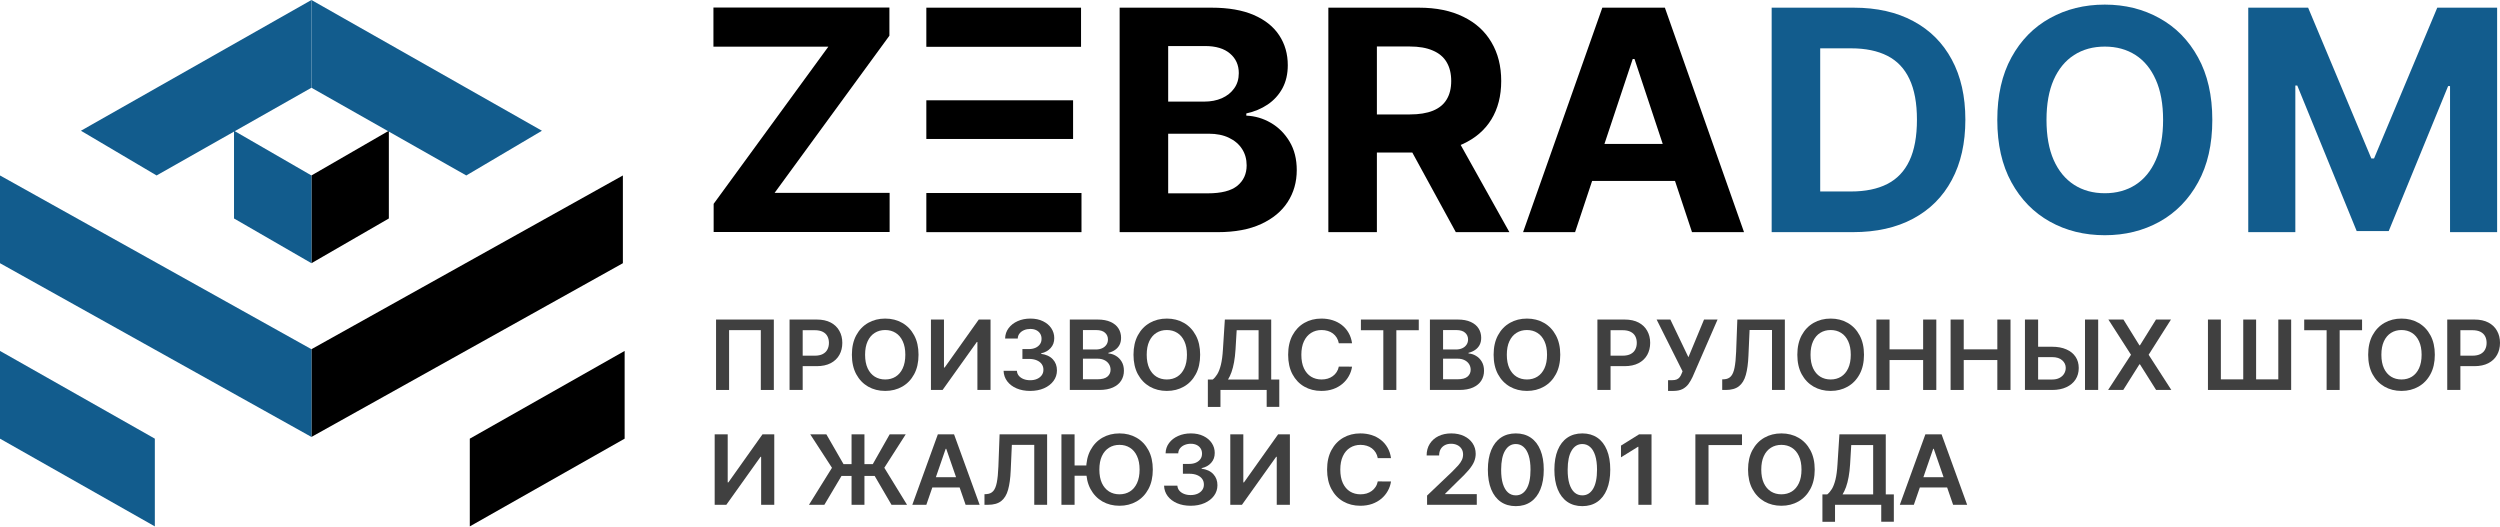 <?xml version="1.0" encoding="UTF-8"?> <svg xmlns="http://www.w3.org/2000/svg" width="185" height="39" viewBox="0 0 185 39" fill="none"><g clip-path="url(#clip0_23_257)"><path d="M23.046 12.984L28.775 9.675V16.167L23.046 19.477V12.984Z" fill="black"></path><path d="M34.765 32.461L46.223 25.969V32.461L34.765 38.953V32.461Z" fill="black"></path><path d="M46.093 12.984L23.046 25.841V32.334L46.093 19.477V12.984Z" fill="black"></path><path d="M23.046 6.492L17.373 9.707L23.046 12.984V19.477L17.317 16.167V9.738L11.588 12.984L5.989 9.675L23.046 0V6.492Z" fill="#125C8D"></path><path d="M23.046 25.841L0 12.984V19.477L23.046 32.334V25.841Z" fill="#125C8D"></path><path d="M11.458 32.461L0 25.969V32.461L11.458 38.953V32.461Z" fill="#125C8D"></path><path d="M34.505 12.984L23.046 6.492V0L40.103 9.675L34.505 12.984Z" fill="#125C8D"></path><path d="M166.371 0.568H170.801L175.479 11.728H175.679L180.358 0.568H184.787V17.178H181.303V6.367H181.162L176.766 17.097H174.394L169.997 6.327H169.855V17.178H166.371V0.568Z" fill="#125C8D"></path><path fill-rule="evenodd" clip-rule="evenodd" d="M162.657 13.496C163.359 12.226 163.711 10.685 163.711 8.873C163.711 7.062 163.359 5.521 162.657 4.251C161.96 2.98 161.009 2.012 159.804 1.347C158.603 0.677 157.254 0.341 155.755 0.341C154.245 0.341 152.89 0.677 151.691 1.347C150.49 2.012 149.542 2.98 148.845 4.251C148.148 5.521 147.8 7.062 147.8 8.873C147.8 10.679 148.148 12.218 148.845 13.488C149.542 14.759 150.49 15.729 151.691 16.4C152.89 17.07 154.245 17.406 155.755 17.406C157.254 17.406 158.603 17.073 159.804 16.408C161.009 15.738 161.96 14.767 162.657 13.496ZM159.53 5.905C159.889 6.711 160.069 7.7 160.069 8.873C160.069 10.047 159.889 11.036 159.53 11.842C159.175 12.648 158.675 13.258 158.028 13.675C157.381 14.091 156.623 14.299 155.755 14.299C154.887 14.299 154.129 14.091 153.482 13.675C152.835 13.258 152.331 12.648 151.972 11.842C151.618 11.036 151.441 10.047 151.441 8.873C151.441 7.7 151.618 6.711 151.972 5.905C152.331 5.099 152.835 4.488 153.482 4.072C154.129 3.656 154.887 3.448 155.755 3.448C156.623 3.448 157.381 3.656 158.028 4.072C158.675 4.488 159.175 5.099 159.53 5.905Z" fill="#125C8D"></path><path fill-rule="evenodd" clip-rule="evenodd" d="M137.126 17.178H131.103V0.568H137.175C138.884 0.568 140.355 0.901 141.588 1.566C142.821 2.226 143.77 3.175 144.434 4.413C145.103 5.651 145.437 7.132 145.437 8.857C145.437 10.588 145.103 12.074 144.434 13.318C143.77 14.562 142.816 15.516 141.571 16.181C140.333 16.846 138.85 17.178 137.126 17.178ZM134.695 14.169H136.976C138.038 14.169 138.931 13.986 139.655 13.618C140.385 13.245 140.933 12.669 141.298 11.891C141.669 11.107 141.854 10.095 141.854 8.857C141.854 7.63 141.669 6.627 141.298 5.848C140.933 5.07 140.388 4.497 139.664 4.129C138.939 3.761 138.046 3.577 136.984 3.577H134.695V14.169Z" fill="#125C8D"></path><path d="M52.81 15.084V17.168H65.832V14.273H57.32L65.816 2.642V0.558H52.794V3.453H61.298L52.81 15.084Z" fill="black"></path><path d="M68.549 3.464V0.568H79.997V3.464H68.549Z" fill="black"></path><path d="M68.549 7.422V10.284H79.408V7.422L68.549 7.422Z" fill="black"></path><path d="M68.549 17.179V14.283H80.03V17.179H68.549Z" fill="black"></path><path fill-rule="evenodd" clip-rule="evenodd" d="M82.853 17.179V0.568H89.655C90.905 0.568 91.948 0.75 92.783 1.112C93.618 1.474 94.246 1.977 94.666 2.62C95.086 3.258 95.296 3.994 95.296 4.826C95.296 5.475 95.164 6.046 94.898 6.538C94.633 7.024 94.268 7.424 93.803 7.738C93.344 8.046 92.819 8.265 92.227 8.395V8.557C92.874 8.584 93.48 8.763 94.044 9.092C94.613 9.422 95.075 9.885 95.429 10.479C95.783 11.069 95.96 11.772 95.96 12.588C95.96 13.469 95.736 14.256 95.288 14.948C94.846 15.635 94.19 16.178 93.322 16.578C92.454 16.979 91.384 17.179 90.112 17.179H82.853ZM86.445 14.307H89.373C90.374 14.307 91.104 14.121 91.563 13.748C92.022 13.369 92.252 12.867 92.252 12.239C92.252 11.78 92.139 11.374 91.912 11.023C91.685 10.671 91.362 10.396 90.941 10.195C90.526 9.995 90.031 9.895 89.456 9.895H86.445V14.307ZM86.445 7.519H89.108C89.6 7.519 90.037 7.435 90.419 7.268C90.806 7.095 91.11 6.851 91.331 6.538C91.558 6.224 91.671 5.848 91.671 5.41C91.671 4.81 91.453 4.326 91.016 3.959C90.585 3.591 89.971 3.407 89.174 3.407H86.445V7.519Z" fill="black"></path><path fill-rule="evenodd" clip-rule="evenodd" d="M98.298 17.179V0.568H105C106.284 0.568 107.378 0.793 108.286 1.242C109.198 1.685 109.892 2.315 110.368 3.131C110.849 3.942 111.09 4.897 111.09 5.994C111.09 7.097 110.846 8.046 110.359 8.841C109.873 9.63 109.168 10.236 108.244 10.658C108.193 10.681 108.142 10.704 108.09 10.726L111.695 17.179H107.73L104.512 11.29H101.89V17.179H98.298ZM104.329 8.468H101.89V3.44H104.312C105.003 3.44 105.575 3.54 106.029 3.74C106.488 3.934 106.828 4.221 107.05 4.599C107.276 4.978 107.39 5.443 107.39 5.994C107.39 6.54 107.276 6.997 107.05 7.365C106.828 7.733 106.491 8.008 106.038 8.192C105.584 8.376 105.015 8.468 104.329 8.468Z" fill="black"></path><path fill-rule="evenodd" clip-rule="evenodd" d="M112.708 17.179H116.556L117.816 13.391H123.951L125.209 17.179H129.058L123.201 0.568H118.572L112.708 17.179ZM123.041 10.65L120.953 4.364H120.821L118.729 10.65H123.041Z" fill="black"></path><path d="M57.264 23.646V28.857H56.3V24.43H53.952V28.857H52.988V23.646H57.264Z" fill="black" fill-opacity="0.75"></path><path d="M58.427 28.857V23.646H60.439C60.852 23.646 61.197 23.721 61.477 23.87C61.758 24.019 61.97 24.224 62.114 24.486C62.259 24.745 62.331 25.04 62.331 25.371C62.331 25.705 62.259 26.002 62.114 26.262C61.969 26.521 61.755 26.726 61.472 26.875C61.189 27.023 60.84 27.096 60.426 27.096H59.092V26.32H60.295C60.536 26.32 60.734 26.279 60.887 26.198C61.041 26.117 61.154 26.005 61.228 25.862C61.303 25.72 61.341 25.556 61.341 25.371C61.341 25.186 61.303 25.023 61.228 24.883C61.154 24.742 61.04 24.632 60.885 24.554C60.731 24.475 60.533 24.435 60.29 24.435H59.399V28.857H58.427Z" fill="black" fill-opacity="0.75"></path><path d="M67.971 26.252C67.971 26.813 67.863 27.294 67.646 27.694C67.431 28.093 67.138 28.398 66.766 28.61C66.395 28.822 65.975 28.928 65.505 28.928C65.035 28.928 64.614 28.822 64.242 28.61C63.872 28.397 63.578 28.09 63.362 27.692C63.147 27.291 63.04 26.811 63.04 26.252C63.04 25.69 63.147 25.21 63.362 24.811C63.578 24.411 63.872 24.105 64.242 23.893C64.614 23.681 65.035 23.575 65.505 23.575C65.975 23.575 66.395 23.681 66.766 23.893C67.138 24.105 67.431 24.411 67.646 24.811C67.863 25.21 67.971 25.69 67.971 26.252ZM66.994 26.252C66.994 25.856 66.93 25.523 66.802 25.252C66.677 24.979 66.502 24.772 66.278 24.633C66.055 24.492 65.797 24.422 65.505 24.422C65.214 24.422 64.956 24.492 64.732 24.633C64.509 24.772 64.333 24.979 64.206 25.252C64.08 25.523 64.017 25.856 64.017 26.252C64.017 26.647 64.08 26.981 64.206 27.254C64.333 27.526 64.509 27.732 64.732 27.872C64.956 28.012 65.214 28.081 65.505 28.081C65.797 28.081 66.055 28.012 66.278 27.872C66.502 27.732 66.677 27.526 66.802 27.254C66.93 26.981 66.994 26.647 66.994 26.252Z" fill="black" fill-opacity="0.75"></path><path d="M68.89 23.646H69.854V27.198H69.904L72.428 23.646H73.3V28.857H72.328V25.308H72.284L69.752 28.857H68.89V23.646Z" fill="black" fill-opacity="0.75"></path><path d="M76.233 28.928C75.856 28.928 75.52 28.866 75.227 28.74C74.935 28.615 74.704 28.44 74.535 28.216C74.366 27.992 74.276 27.733 74.265 27.44H75.251C75.259 27.581 75.307 27.704 75.395 27.809C75.482 27.912 75.598 27.993 75.743 28.05C75.888 28.108 76.051 28.137 76.231 28.137C76.423 28.137 76.593 28.105 76.741 28.04C76.89 27.974 77.006 27.883 77.09 27.765C77.174 27.648 77.215 27.514 77.213 27.361C77.215 27.203 77.173 27.064 77.087 26.944C77.002 26.823 76.878 26.729 76.715 26.661C76.555 26.593 76.361 26.559 76.133 26.559H75.659V25.832H76.133C76.32 25.832 76.484 25.8 76.624 25.738C76.765 25.675 76.876 25.587 76.956 25.473C77.037 25.358 77.076 25.224 77.074 25.073C77.076 24.926 77.042 24.798 76.972 24.689C76.904 24.579 76.807 24.493 76.681 24.432C76.557 24.371 76.411 24.341 76.244 24.341C76.079 24.341 75.927 24.369 75.788 24.427C75.648 24.485 75.535 24.567 75.45 24.674C75.364 24.779 75.319 24.905 75.313 25.05H74.378C74.385 24.759 74.471 24.503 74.637 24.282C74.805 24.06 75.028 23.887 75.308 23.763C75.588 23.637 75.901 23.575 76.249 23.575C76.607 23.575 76.918 23.64 77.182 23.771C77.447 23.9 77.653 24.073 77.797 24.292C77.942 24.511 78.015 24.753 78.015 25.017C78.017 25.311 77.928 25.557 77.748 25.755C77.57 25.954 77.335 26.084 77.045 26.145V26.185C77.423 26.236 77.712 26.372 77.913 26.593C78.115 26.811 78.216 27.084 78.214 27.409C78.214 27.701 78.129 27.962 77.957 28.193C77.788 28.422 77.554 28.602 77.255 28.733C76.958 28.863 76.617 28.928 76.233 28.928Z" fill="black" fill-opacity="0.75"></path><path d="M79.166 28.857V23.646H81.22C81.608 23.646 81.93 23.705 82.187 23.824C82.446 23.941 82.639 24.101 82.766 24.305C82.896 24.509 82.96 24.739 82.96 24.997C82.96 25.209 82.918 25.391 82.835 25.542C82.751 25.691 82.638 25.812 82.496 25.905C82.355 25.999 82.197 26.066 82.022 26.107V26.157C82.213 26.168 82.395 26.224 82.57 26.328C82.746 26.43 82.89 26.574 83.002 26.761C83.114 26.947 83.17 27.173 83.17 27.437C83.17 27.707 83.103 27.95 82.968 28.165C82.834 28.379 82.631 28.548 82.36 28.671C82.089 28.795 81.749 28.857 81.338 28.857H79.166ZM80.138 28.068H81.184C81.537 28.068 81.791 28.003 81.946 27.872C82.103 27.74 82.182 27.57 82.182 27.363C82.182 27.209 82.143 27.07 82.064 26.946C81.986 26.821 81.874 26.722 81.729 26.651C81.584 26.578 81.411 26.542 81.21 26.542H80.138V28.068ZM80.138 25.862H81.1C81.267 25.862 81.419 25.832 81.553 25.773C81.688 25.712 81.793 25.626 81.87 25.516C81.949 25.404 81.988 25.272 81.988 25.119C81.988 24.917 81.915 24.751 81.768 24.62C81.623 24.49 81.407 24.425 81.121 24.425H80.138V25.862Z" fill="black" fill-opacity="0.75"></path><path d="M88.811 26.252C88.811 26.813 88.703 27.294 88.486 27.694C88.271 28.093 87.978 28.398 87.606 28.61C87.235 28.822 86.815 28.928 86.345 28.928C85.875 28.928 85.454 28.822 85.082 28.61C84.712 28.397 84.418 28.09 84.202 27.692C83.987 27.291 83.879 26.811 83.879 26.252C83.879 25.69 83.987 25.21 84.202 24.811C84.418 24.411 84.712 24.105 85.082 23.893C85.454 23.681 85.875 23.575 86.345 23.575C86.815 23.575 87.235 23.681 87.606 23.893C87.978 24.105 88.271 24.411 88.486 24.811C88.703 25.21 88.811 25.69 88.811 26.252ZM87.834 26.252C87.834 25.856 87.77 25.523 87.642 25.252C87.516 24.979 87.342 24.772 87.118 24.633C86.895 24.492 86.637 24.422 86.345 24.422C86.053 24.422 85.796 24.492 85.572 24.633C85.349 24.772 85.173 24.979 85.046 25.252C84.92 25.523 84.857 25.856 84.857 26.252C84.857 26.647 84.92 26.981 85.046 27.254C85.173 27.526 85.349 27.732 85.572 27.872C85.796 28.012 86.053 28.081 86.345 28.081C86.637 28.081 86.895 28.012 87.118 27.872C87.342 27.732 87.516 27.526 87.642 27.254C87.77 26.981 87.834 26.647 87.834 26.252Z" fill="black" fill-opacity="0.75"></path><path d="M89.381 30.114V28.086H89.74C89.861 27.993 89.974 27.861 90.078 27.692C90.183 27.522 90.272 27.29 90.346 26.995C90.419 26.699 90.47 26.318 90.498 25.849L90.639 23.646H94.069V28.086H94.667V30.109H93.734V28.857H90.314V30.114H89.381ZM90.872 28.086H93.136V24.437H91.514L91.43 25.849C91.408 26.204 91.371 26.521 91.32 26.801C91.27 27.081 91.206 27.328 91.129 27.542C91.052 27.754 90.967 27.935 90.872 28.086Z" fill="black" fill-opacity="0.75"></path><path d="M100.052 25.404H99.073C99.044 25.248 98.993 25.11 98.918 24.989C98.843 24.867 98.75 24.764 98.638 24.679C98.526 24.594 98.398 24.53 98.255 24.488C98.114 24.444 97.96 24.422 97.797 24.422C97.505 24.422 97.247 24.493 97.021 24.636C96.796 24.777 96.619 24.983 96.491 25.257C96.364 25.528 96.3 25.86 96.3 26.252C96.3 26.65 96.364 26.986 96.491 27.259C96.62 27.531 96.797 27.736 97.021 27.875C97.247 28.012 97.504 28.081 97.794 28.081C97.955 28.081 98.105 28.061 98.245 28.02C98.386 27.978 98.513 27.916 98.624 27.834C98.738 27.753 98.834 27.653 98.91 27.534C98.989 27.415 99.043 27.28 99.073 27.127L100.052 27.132C100.016 27.38 99.937 27.612 99.814 27.829C99.694 28.046 99.536 28.238 99.339 28.404C99.144 28.569 98.915 28.698 98.653 28.791C98.391 28.883 98.1 28.928 97.78 28.928C97.309 28.928 96.888 28.822 96.518 28.61C96.147 28.398 95.856 28.092 95.642 27.692C95.429 27.291 95.323 26.811 95.323 26.252C95.323 25.69 95.43 25.21 95.645 24.811C95.86 24.411 96.153 24.105 96.523 23.893C96.893 23.681 97.312 23.575 97.78 23.575C98.079 23.575 98.358 23.615 98.614 23.697C98.871 23.778 99.099 23.898 99.301 24.056C99.501 24.212 99.666 24.403 99.796 24.631C99.927 24.856 100.012 25.114 100.052 25.404Z" fill="black" fill-opacity="0.75"></path><path d="M100.707 24.437V23.646H104.989V24.437H103.33V28.857H102.366V24.437H100.707Z" fill="black" fill-opacity="0.75"></path><path d="M105.814 28.857V23.646H107.869C108.256 23.646 108.579 23.705 108.835 23.824C109.094 23.941 109.287 24.101 109.414 24.305C109.544 24.509 109.609 24.739 109.609 24.997C109.609 25.209 109.566 25.391 109.483 25.542C109.399 25.691 109.286 25.812 109.144 25.905C109.003 25.999 108.845 26.066 108.67 26.107V26.157C108.861 26.168 109.043 26.224 109.218 26.328C109.395 26.43 109.539 26.574 109.65 26.761C109.762 26.947 109.818 27.173 109.818 27.437C109.818 27.707 109.751 27.95 109.617 28.165C109.482 28.379 109.279 28.548 109.009 28.671C108.738 28.795 108.397 28.857 107.986 28.857H105.814ZM106.787 28.068H107.832C108.185 28.068 108.439 28.003 108.594 27.872C108.751 27.74 108.83 27.57 108.83 27.363C108.83 27.209 108.791 27.07 108.713 26.946C108.634 26.821 108.522 26.722 108.377 26.651C108.232 26.578 108.059 26.542 107.858 26.542H106.787V28.068ZM106.787 25.862H107.748C107.916 25.862 108.067 25.832 108.201 25.773C108.336 25.712 108.442 25.626 108.518 25.516C108.597 25.404 108.637 25.272 108.637 25.119C108.637 24.917 108.563 24.751 108.416 24.62C108.271 24.49 108.056 24.425 107.769 24.425H106.787V25.862Z" fill="black" fill-opacity="0.75"></path><path d="M115.459 26.252C115.459 26.813 115.35 27.294 115.134 27.694C114.919 28.093 114.626 28.398 114.254 28.61C113.883 28.822 113.463 28.928 112.994 28.928C112.523 28.928 112.102 28.822 111.73 28.61C111.359 28.397 111.066 28.09 110.85 27.692C110.635 27.291 110.528 26.811 110.528 26.252C110.528 25.69 110.635 25.21 110.85 24.811C111.066 24.411 111.359 24.105 111.73 23.893C112.102 23.681 112.523 23.575 112.994 23.575C113.463 23.575 113.883 23.681 114.254 23.893C114.626 24.105 114.919 24.411 115.134 24.811C115.35 25.21 115.459 25.69 115.459 26.252ZM114.481 26.252C114.481 25.856 114.418 25.523 114.29 25.252C114.164 24.979 113.99 24.772 113.766 24.633C113.543 24.492 113.285 24.422 112.994 24.422C112.702 24.422 112.443 24.492 112.22 24.633C111.996 24.772 111.821 24.979 111.694 25.252C111.567 25.523 111.505 25.856 111.505 26.252C111.505 26.647 111.567 26.981 111.694 27.254C111.821 27.526 111.996 27.732 112.22 27.872C112.443 28.012 112.702 28.081 112.994 28.081C113.285 28.081 113.543 28.012 113.766 27.872C113.99 27.732 114.164 27.526 114.29 27.254C114.418 26.981 114.481 26.647 114.481 26.252Z" fill="black" fill-opacity="0.75"></path><path d="M118.208 28.857V23.646H120.221C120.634 23.646 120.98 23.721 121.259 23.87C121.54 24.019 121.752 24.224 121.896 24.486C122.04 24.745 122.113 25.04 122.113 25.371C122.113 25.705 122.04 26.002 121.896 26.262C121.75 26.521 121.537 26.726 121.253 26.875C120.971 27.023 120.622 27.096 120.208 27.096H118.874V26.32H120.077C120.318 26.32 120.515 26.279 120.669 26.198C120.823 26.117 120.936 26.005 121.01 25.862C121.085 25.72 121.122 25.556 121.122 25.371C121.122 25.186 121.085 25.023 121.01 24.883C120.936 24.742 120.822 24.632 120.666 24.554C120.513 24.475 120.315 24.435 120.072 24.435H119.181V28.857H118.208Z" fill="black" fill-opacity="0.75"></path><path d="M123.436 28.928V28.134H123.743C123.881 28.134 123.995 28.115 124.084 28.076C124.172 28.037 124.245 27.981 124.299 27.908C124.355 27.835 124.401 27.75 124.437 27.654L124.509 27.478L122.59 23.646H123.607L124.943 26.435L126.099 23.646H127.1L125.25 27.895C125.164 28.079 125.066 28.249 124.954 28.407C124.842 28.563 124.696 28.689 124.516 28.786C124.338 28.881 124.106 28.928 123.819 28.928H123.436Z" fill="black" fill-opacity="0.75"></path><path d="M127.444 28.857V28.073L127.596 28.066C127.802 28.054 127.965 27.982 128.086 27.85C128.208 27.717 128.299 27.504 128.356 27.211C128.415 26.917 128.455 26.524 128.474 26.03L128.563 23.646H132.079V28.857H131.128V24.422H129.469L129.385 26.323C129.361 26.893 129.297 27.365 129.192 27.74C129.089 28.115 128.919 28.395 128.683 28.58C128.45 28.765 128.123 28.857 127.706 28.857H127.444Z" fill="black" fill-opacity="0.75"></path><path d="M137.935 26.252C137.935 26.813 137.826 27.294 137.61 27.694C137.395 28.093 137.101 28.398 136.729 28.61C136.358 28.822 135.938 28.928 135.469 28.928C134.999 28.928 134.578 28.822 134.206 28.61C133.836 28.397 133.542 28.09 133.325 27.692C133.11 27.291 133.003 26.811 133.003 26.252C133.003 25.69 133.11 25.21 133.325 24.811C133.542 24.411 133.836 24.105 134.206 23.893C134.578 23.681 134.999 23.575 135.469 23.575C135.938 23.575 136.358 23.681 136.729 23.893C137.101 24.105 137.395 24.411 137.61 24.811C137.826 25.21 137.935 25.69 137.935 26.252ZM136.957 26.252C136.957 25.856 136.893 25.523 136.766 25.252C136.64 24.979 136.465 24.772 136.242 24.633C136.018 24.492 135.76 24.422 135.469 24.422C135.177 24.422 134.92 24.492 134.695 24.633C134.472 24.772 134.296 24.979 134.169 25.252C134.043 25.523 133.98 25.856 133.98 26.252C133.98 26.647 134.043 26.981 134.169 27.254C134.296 27.526 134.472 27.732 134.695 27.872C134.92 28.012 135.177 28.081 135.469 28.081C135.76 28.081 136.018 28.012 136.242 27.872C136.465 27.732 136.64 27.526 136.766 27.254C136.893 26.981 136.957 26.647 136.957 26.252Z" fill="black" fill-opacity="0.75"></path><path d="M138.854 28.857V23.646H139.826V25.852H142.312V23.646H143.287V28.857H142.312V26.643H139.826V28.857H138.854Z" fill="black" fill-opacity="0.75"></path><path d="M144.344 28.857V23.646H145.316V25.852H147.803V23.646H148.778V28.857H147.803V26.643H145.316V28.857H144.344Z" fill="black" fill-opacity="0.75"></path><path d="M150.494 25.659H151.856C152.267 25.659 152.618 25.724 152.912 25.855C153.207 25.983 153.433 26.166 153.591 26.402C153.748 26.637 153.827 26.915 153.827 27.234C153.827 27.554 153.748 27.837 153.591 28.081C153.433 28.324 153.207 28.514 152.912 28.651C152.618 28.788 152.267 28.857 151.856 28.857H149.846V23.646H150.821V28.084H151.856C152.073 28.084 152.256 28.044 152.406 27.964C152.557 27.884 152.67 27.779 152.747 27.649C152.825 27.518 152.865 27.376 152.865 27.224C152.865 27.003 152.777 26.816 152.603 26.661C152.43 26.505 152.181 26.427 151.856 26.427H150.494V25.659ZM155.265 23.646V28.857H154.29V23.646H155.265Z" fill="black" fill-opacity="0.75"></path><path d="M157.134 23.646L158.316 25.554H158.357L159.544 23.646H160.652L158.999 26.252L160.679 28.857H159.552L158.357 26.961H158.316L157.121 28.857H156L157.694 26.252L156.02 23.646H157.134Z" fill="black" fill-opacity="0.75"></path><path d="M163.388 23.646H164.344V28.073H166V23.646H166.952V28.073H168.595V23.646H169.546V28.857H163.388V23.646Z" fill="black" fill-opacity="0.75"></path><path d="M170.512 24.437V23.646H174.793V24.437H173.135V28.857H172.17V24.437H170.512Z" fill="black" fill-opacity="0.75"></path><path d="M180.177 26.252C180.177 26.813 180.069 27.294 179.852 27.694C179.637 28.093 179.343 28.398 178.971 28.61C178.601 28.822 178.181 28.928 177.711 28.928C177.241 28.928 176.82 28.822 176.448 28.61C176.078 28.397 175.784 28.09 175.567 27.692C175.352 27.291 175.245 26.811 175.245 26.252C175.245 25.69 175.352 25.21 175.567 24.811C175.784 24.411 176.078 24.105 176.448 23.893C176.82 23.681 177.241 23.575 177.711 23.575C178.181 23.575 178.601 23.681 178.971 23.893C179.343 24.105 179.637 24.411 179.852 24.811C180.069 25.21 180.177 25.69 180.177 26.252ZM179.199 26.252C179.199 25.856 179.135 25.523 179.008 25.252C178.882 24.979 178.707 24.772 178.484 24.633C178.26 24.492 178.003 24.422 177.711 24.422C177.419 24.422 177.162 24.492 176.938 24.633C176.715 24.772 176.538 24.979 176.411 25.252C176.286 25.523 176.222 25.856 176.222 26.252C176.222 26.647 176.286 26.981 176.411 27.254C176.538 27.526 176.715 27.732 176.938 27.872C177.162 28.012 177.419 28.081 177.711 28.081C178.003 28.081 178.26 28.012 178.484 27.872C178.707 27.732 178.882 27.526 179.008 27.254C179.135 26.981 179.199 26.647 179.199 26.252Z" fill="black" fill-opacity="0.75"></path><path d="M181.096 28.857V23.646H183.108C183.52 23.646 183.866 23.721 184.145 23.87C184.427 24.019 184.64 24.224 184.782 24.486C184.928 24.745 185 25.04 185 25.371C185 25.705 184.928 26.002 184.782 26.262C184.638 26.521 184.424 26.726 184.14 26.875C183.857 27.023 183.509 27.096 183.095 27.096H181.762V26.32H182.964C183.205 26.32 183.402 26.279 183.557 26.198C183.71 26.117 183.823 26.005 183.897 25.862C183.972 25.72 184.009 25.556 184.009 25.371C184.009 25.186 183.972 25.023 183.897 24.883C183.823 24.742 183.709 24.632 183.554 24.554C183.4 24.475 183.201 24.435 182.958 24.435H182.068V28.857H181.096Z" fill="black" fill-opacity="0.75"></path><path d="M52.886 32.143H53.85V35.696H53.9L56.423 32.143H57.296V37.355H56.324V33.805H56.279L53.748 37.355H52.886V32.143Z" fill="black" fill-opacity="0.75"></path><path d="M63.969 32.143V37.355H63.015V32.143H63.969ZM59.863 37.355L61.566 34.617L59.96 32.143H61.152L62.42 34.344H64.587L65.835 32.143H67.022L65.439 34.614L67.121 37.355H65.971L64.726 35.22H62.271L61.003 37.355H59.863Z" fill="black" fill-opacity="0.75"></path><path d="M68.549 37.355H67.511L69.4 32.143H70.601L72.493 37.355H71.455L70.022 33.212H69.98L68.549 37.355ZM68.583 35.312H71.413V36.07H68.583V35.312Z" fill="black" fill-opacity="0.75"></path><path d="M72.851 37.355V36.571L73.003 36.563C73.209 36.551 73.373 36.479 73.493 36.347C73.615 36.215 73.705 36.002 73.763 35.709C73.822 35.415 73.862 35.021 73.881 34.528L73.97 32.143H77.487V37.355H76.535V32.92H74.877L74.793 34.82C74.768 35.39 74.704 35.863 74.599 36.238C74.496 36.613 74.326 36.892 74.091 37.077C73.856 37.262 73.531 37.355 73.113 37.355H72.851Z" fill="black" fill-opacity="0.75"></path><path d="M79.519 32.143V37.355H78.546V32.143H79.519ZM80.679 34.446V35.205H78.989V34.446H80.679ZM85.307 34.749C85.307 35.311 85.199 35.791 84.982 36.192C84.767 36.591 84.474 36.896 84.102 37.108C83.731 37.32 83.311 37.426 82.841 37.426C82.371 37.426 81.95 37.32 81.578 37.108C81.208 36.894 80.914 36.588 80.698 36.189C80.483 35.789 80.375 35.309 80.375 34.749C80.375 34.188 80.483 33.708 80.698 33.309C80.914 32.909 81.208 32.602 81.578 32.39C81.95 32.178 82.371 32.072 82.841 32.072C83.311 32.072 83.731 32.178 84.102 32.39C84.474 32.602 84.767 32.909 84.982 33.309C85.199 33.708 85.307 34.188 85.307 34.749ZM84.33 34.749C84.33 34.354 84.266 34.02 84.138 33.749C84.013 33.476 83.838 33.27 83.614 33.131C83.391 32.99 83.133 32.92 82.841 32.92C82.549 32.92 82.292 32.99 82.068 33.131C81.845 33.27 81.669 33.476 81.541 33.749C81.416 34.02 81.353 34.354 81.353 34.749C81.353 35.144 81.416 35.479 81.541 35.752C81.669 36.023 81.845 36.229 82.068 36.37C82.292 36.509 82.549 36.579 82.841 36.579C83.133 36.579 83.391 36.509 83.614 36.37C83.838 36.229 84.013 36.023 84.138 35.752C84.266 35.479 84.33 35.144 84.33 34.749Z" fill="black" fill-opacity="0.75"></path><path d="M88.109 37.426C87.731 37.426 87.396 37.363 87.102 37.238C86.811 37.112 86.58 36.937 86.41 36.714C86.241 36.49 86.151 36.231 86.141 35.938H87.126C87.135 36.078 87.183 36.201 87.27 36.306C87.357 36.41 87.474 36.49 87.618 36.548C87.763 36.606 87.926 36.635 88.106 36.635C88.298 36.635 88.468 36.602 88.617 36.538C88.765 36.472 88.882 36.38 88.965 36.263C89.049 36.146 89.09 36.011 89.088 35.858C89.09 35.701 89.048 35.562 88.963 35.441C88.877 35.321 88.753 35.227 88.591 35.159C88.43 35.091 88.236 35.057 88.009 35.057H87.535V34.329H88.009C88.196 34.329 88.359 34.298 88.499 34.235C88.64 34.172 88.751 34.084 88.832 33.971C88.912 33.855 88.951 33.722 88.95 33.571C88.951 33.423 88.917 33.295 88.847 33.187C88.779 33.077 88.682 32.991 88.557 32.93C88.433 32.869 88.287 32.838 88.119 32.838C87.955 32.838 87.803 32.867 87.663 32.925C87.523 32.982 87.411 33.065 87.325 33.172C87.239 33.277 87.194 33.402 87.189 33.548H86.253C86.26 33.256 86.347 33 86.513 32.78C86.68 32.557 86.904 32.384 87.183 32.261C87.463 32.135 87.777 32.072 88.124 32.072C88.482 32.072 88.793 32.138 89.057 32.268C89.323 32.397 89.528 32.571 89.673 32.79C89.818 33.009 89.89 33.25 89.89 33.515C89.892 33.809 89.803 34.054 89.623 34.253C89.445 34.451 89.211 34.581 88.921 34.642V34.683C89.298 34.734 89.587 34.87 89.788 35.09C89.991 35.309 90.091 35.581 90.09 35.907C90.09 36.199 90.004 36.46 89.833 36.691C89.663 36.92 89.429 37.099 89.13 37.23C88.833 37.361 88.493 37.426 88.109 37.426Z" fill="black" fill-opacity="0.75"></path><path d="M91.041 32.143H92.006V35.696H92.055L94.579 32.143H95.452V37.355H94.479V33.805H94.435L91.904 37.355H91.041V32.143Z" fill="black" fill-opacity="0.75"></path><path d="M102.935 33.902H101.955C101.927 33.746 101.875 33.607 101.8 33.487C101.725 33.365 101.631 33.261 101.52 33.177C101.408 33.092 101.281 33.028 101.137 32.986C100.995 32.942 100.843 32.92 100.678 32.92C100.387 32.92 100.128 32.991 99.903 33.133C99.677 33.274 99.501 33.481 99.374 33.754C99.246 34.026 99.182 34.357 99.182 34.749C99.182 35.148 99.246 35.484 99.374 35.757C99.503 36.028 99.679 36.233 99.903 36.373C100.128 36.51 100.386 36.579 100.676 36.579C100.837 36.579 100.987 36.558 101.127 36.518C101.268 36.475 101.394 36.413 101.507 36.332C101.62 36.25 101.715 36.15 101.792 36.032C101.871 35.913 101.925 35.777 101.955 35.624L102.935 35.63C102.898 35.877 102.819 36.11 102.696 36.327C102.576 36.544 102.418 36.736 102.222 36.902C102.026 37.066 101.797 37.195 101.535 37.289C101.273 37.38 100.983 37.426 100.663 37.426C100.191 37.426 99.77 37.32 99.4 37.108C99.03 36.896 98.738 36.59 98.525 36.189C98.311 35.789 98.205 35.309 98.205 34.749C98.205 34.188 98.312 33.708 98.527 33.309C98.742 32.909 99.035 32.602 99.405 32.39C99.776 32.178 100.195 32.072 100.663 32.072C100.962 32.072 101.239 32.113 101.497 32.194C101.753 32.276 101.982 32.395 102.183 32.553C102.384 32.709 102.549 32.901 102.678 33.128C102.809 33.354 102.895 33.612 102.935 33.902Z" fill="black" fill-opacity="0.75"></path><path d="M105.603 37.355V36.673L107.466 34.899C107.644 34.724 107.792 34.569 107.912 34.434C108.03 34.298 108.119 34.166 108.179 34.039C108.238 33.912 108.268 33.776 108.268 33.632C108.268 33.468 108.23 33.327 108.153 33.21C108.076 33.091 107.97 32.999 107.836 32.935C107.701 32.87 107.548 32.838 107.377 32.838C107.201 32.838 107.046 32.874 106.913 32.945C106.781 33.014 106.677 33.114 106.604 33.243C106.532 33.372 106.496 33.525 106.496 33.703H105.571C105.571 33.373 105.649 33.085 105.804 32.841C105.961 32.596 106.174 32.407 106.447 32.273C106.721 32.139 107.035 32.072 107.39 32.072C107.75 32.072 108.066 32.138 108.339 32.268C108.611 32.399 108.822 32.578 108.973 32.805C109.125 33.032 109.201 33.292 109.201 33.584C109.201 33.779 109.162 33.971 109.085 34.159C109.008 34.347 108.873 34.556 108.68 34.785C108.487 35.014 108.217 35.291 107.869 35.617L106.944 36.53V36.566H109.282V37.355H105.603Z" fill="black" fill-opacity="0.75"></path><path d="M112.17 37.454C111.738 37.454 111.368 37.348 111.059 37.136C110.751 36.922 110.514 36.614 110.349 36.212C110.184 35.809 110.102 35.322 110.102 34.754C110.104 34.186 110.187 33.703 110.352 33.304C110.517 32.904 110.754 32.598 111.062 32.388C111.371 32.177 111.74 32.072 112.17 32.072C112.6 32.072 112.969 32.177 113.278 32.388C113.587 32.598 113.824 32.904 113.988 33.304C114.155 33.704 114.238 34.188 114.238 34.754C114.238 35.324 114.155 35.811 113.988 36.215C113.824 36.617 113.587 36.924 113.278 37.136C112.971 37.348 112.601 37.454 112.17 37.454ZM112.17 36.657C112.505 36.657 112.77 36.497 112.964 36.177C113.159 35.854 113.258 35.38 113.258 34.754C113.258 34.34 113.212 33.992 113.124 33.711C113.034 33.429 112.909 33.217 112.746 33.075C112.584 32.931 112.391 32.858 112.17 32.858C111.836 32.858 111.572 33.02 111.379 33.342C111.184 33.663 111.087 34.133 111.085 34.754C111.083 35.17 111.126 35.519 111.213 35.803C111.303 36.086 111.428 36.3 111.591 36.444C111.754 36.586 111.946 36.657 112.17 36.657Z" fill="black" fill-opacity="0.75"></path><path d="M117.092 37.454C116.66 37.454 116.29 37.348 115.981 37.136C115.673 36.922 115.436 36.614 115.271 36.212C115.106 35.809 115.024 35.322 115.024 34.754C115.026 34.186 115.109 33.703 115.273 33.304C115.439 32.904 115.675 32.598 115.984 32.388C116.292 32.177 116.662 32.072 117.092 32.072C117.521 32.072 117.89 32.177 118.2 32.388C118.509 32.598 118.746 32.904 118.91 33.304C119.077 33.704 119.159 34.188 119.159 34.754C119.159 35.324 119.077 35.811 118.91 36.215C118.746 36.617 118.509 36.924 118.2 37.136C117.892 37.348 117.523 37.454 117.092 37.454ZM117.092 36.657C117.427 36.657 117.692 36.497 117.886 36.177C118.081 35.854 118.18 35.38 118.18 34.754C118.18 34.34 118.134 33.992 118.046 33.711C117.956 33.429 117.831 33.217 117.668 33.075C117.506 32.931 117.313 32.858 117.092 32.858C116.758 32.858 116.494 33.02 116.301 33.342C116.106 33.663 116.009 34.133 116.007 34.754C116.005 35.17 116.048 35.519 116.135 35.803C116.225 36.086 116.35 36.3 116.513 36.444C116.675 36.586 116.868 36.657 117.092 36.657Z" fill="black" fill-opacity="0.75"></path><path d="M122.213 32.143V37.355H121.24V33.062H121.209L119.953 33.841V32.975L121.288 32.143H122.213Z" fill="black" fill-opacity="0.75"></path><path d="M128.908 32.143V32.935H126.43V37.355H125.458V32.143H128.908Z" fill="black" fill-opacity="0.75"></path><path d="M134.289 34.749C134.289 35.311 134.18 35.791 133.963 36.192C133.748 36.591 133.455 36.896 133.083 37.108C132.712 37.32 132.292 37.426 131.822 37.426C131.353 37.426 130.932 37.32 130.56 37.108C130.189 36.894 129.896 36.588 129.679 36.189C129.464 35.789 129.356 35.309 129.356 34.749C129.356 34.188 129.464 33.708 129.679 33.309C129.896 32.909 130.189 32.602 130.56 32.39C130.932 32.178 131.353 32.072 131.822 32.072C132.292 32.072 132.712 32.178 133.083 32.39C133.455 32.602 133.748 32.909 133.963 33.309C134.18 33.708 134.289 34.188 134.289 34.749ZM133.311 34.749C133.311 34.354 133.247 34.02 133.12 33.749C132.994 33.476 132.819 33.27 132.596 33.131C132.372 32.99 132.114 32.92 131.822 32.92C131.531 32.92 131.273 32.99 131.049 33.131C130.826 33.27 130.65 33.476 130.523 33.749C130.397 34.02 130.334 34.354 130.334 34.749C130.334 35.144 130.397 35.479 130.523 35.752C130.65 36.023 130.826 36.229 131.049 36.37C131.273 36.509 131.531 36.579 131.822 36.579C132.114 36.579 132.372 36.509 132.596 36.37C132.819 36.229 132.994 36.023 133.12 35.752C133.247 35.479 133.311 35.144 133.311 34.749Z" fill="black" fill-opacity="0.75"></path><path d="M134.859 38.612V36.584H135.218C135.338 36.49 135.451 36.359 135.556 36.189C135.661 36.02 135.75 35.787 135.824 35.492C135.897 35.197 135.947 34.815 135.975 34.347L136.117 32.143H139.547V36.584H140.144V38.607H139.212V37.355H135.792V38.612H134.859ZM136.35 36.584H138.614V32.935H136.992L136.908 34.347C136.886 34.702 136.849 35.019 136.798 35.299C136.748 35.579 136.683 35.825 136.607 36.039C136.53 36.251 136.444 36.433 136.35 36.584Z" fill="black" fill-opacity="0.75"></path><path d="M141.625 37.355H140.587L142.477 32.143H143.677L145.569 37.355H144.531L143.098 33.212H143.056L141.625 37.355ZM141.66 35.312H144.49V36.07H141.66V35.312Z" fill="black" fill-opacity="0.75"></path></g><defs><clipPath id="clip0_23_257"><rect width="185" height="39" fill="white"></rect></clipPath></defs></svg> 